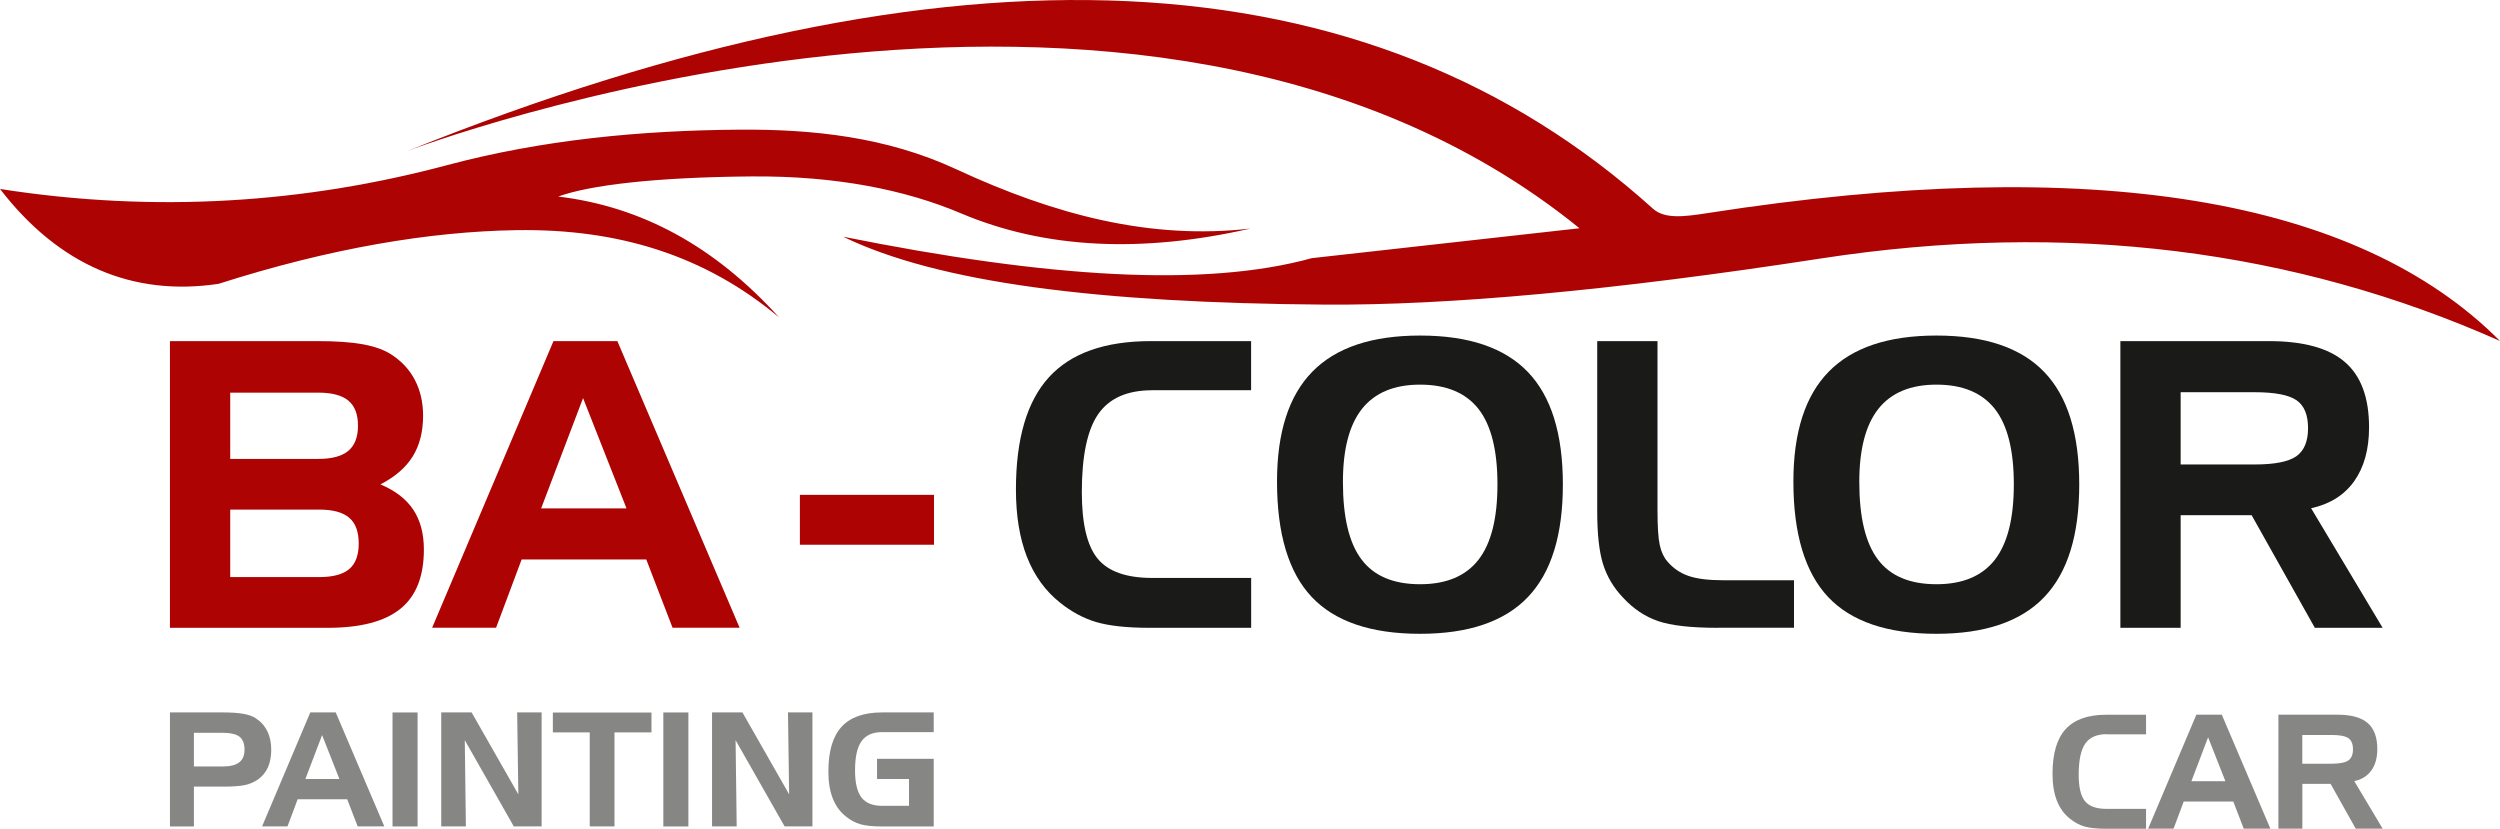 <?xml version="1.0" encoding="UTF-8"?>
<!-- Generator: Adobe Illustrator 27.4.1, SVG Export Plug-In . SVG Version: 6.00 Build 0)  -->
<svg xmlns="http://www.w3.org/2000/svg" xmlns:xlink="http://www.w3.org/1999/xlink" version="1.1" id="Layer_1" x="0px" y="0px" viewBox="0 0 408.96 135.56" style="enable-background:new 0 0 408.96 135.56;" xml:space="preserve">
<style type="text/css">
	.st0{fill:#1A1A18;}
	.st1{fill:#868685;}
	.st2{fill:#AE0303;}
	.st3{fill-rule:evenodd;clip-rule:evenodd;fill:#AE0303;}
</style>
<path class="st0" d="M188.48,63.84c-4.08,0-7.02,1.3-8.82,3.89c-1.8,2.59-2.69,6.86-2.69,12.78c0,5.15,0.86,8.77,2.58,10.87  c1.72,2.1,4.69,3.16,8.93,3.16h16.19v8.16H188c-3.68,0-6.56-0.32-8.68-0.94c-2.1-0.63-4.07-1.69-5.92-3.18  c-2.41-1.92-4.2-4.41-5.41-7.48c-1.2-3.08-1.8-6.75-1.8-11.03c0-8.29,1.8-14.41,5.39-18.35c3.59-3.95,9.15-5.92,16.7-5.92h16.38  v8.03H188.48z"></path>
<path class="st0" d="M232.3,62.92c-4.23,0-7.39,1.32-9.49,3.95c-2.09,2.63-3.13,6.63-3.13,11.96c0,5.78,1.01,10.01,3.05,12.7  c2.02,2.69,5.21,4.04,9.58,4.04c4.29,0,7.47-1.34,9.55-4.01c2.07-2.67,3.1-6.77,3.1-12.32c0-5.57-1.03-9.69-3.1-12.34  C239.77,64.25,236.59,62.92,232.3,62.92 M208.9,78.77c0-8.05,1.93-14.05,5.79-17.98c3.85-3.93,9.72-5.9,17.61-5.9  c7.95,0,13.82,1.99,17.63,5.96c3.82,3.97,5.73,10.1,5.73,18.4c0,8.29-1.9,14.43-5.73,18.43c-3.81,3.99-9.69,6-17.63,6  c-8.03,0-13.94-2.01-17.73-6.03C210.79,93.63,208.9,87.34,208.9,78.77z"></path>
<path class="st0" d="M281,102.7c-4.39,0-7.64-0.37-9.76-1.1c-2.13-0.73-4.04-2-5.71-3.81c-1.56-1.62-2.64-3.45-3.29-5.49  c-0.64-2.04-0.96-4.91-0.96-8.61V55.8h9.86v27.57c0,2.74,0.12,4.67,0.37,5.79c0.24,1.12,0.66,2.01,1.26,2.7  c0.93,1.1,2.08,1.88,3.44,2.35c1.36,0.47,3.24,0.71,5.65,0.71h11.61v7.77H281z"></path>
<path class="st0" d="M316.77,62.92c-4.23,0-7.39,1.32-9.49,3.95c-2.09,2.63-3.13,6.63-3.13,11.96c0,5.78,1.01,10.01,3.05,12.7  c2.02,2.69,5.21,4.04,9.58,4.04c4.29,0,7.47-1.34,9.55-4.01c2.07-2.67,3.1-6.77,3.1-12.32c0-5.57-1.03-9.69-3.1-12.34  C324.24,64.25,321.06,62.92,316.77,62.92 M293.37,78.77c0-8.05,1.93-14.05,5.79-17.98c3.85-3.93,9.72-5.9,17.61-5.9  c7.95,0,13.82,1.99,17.63,5.96c3.82,3.97,5.73,10.1,5.73,18.4c0,8.29-1.9,14.43-5.73,18.43c-3.81,3.99-9.69,6-17.63,6  c-8.03,0-13.94-2.01-17.73-6.03C295.27,93.63,293.37,87.34,293.37,78.77z"></path>
<path class="st0" d="M346.86,55.8h24.28c5.66,0,9.81,1.14,12.44,3.42c2.65,2.27,3.96,5.84,3.96,10.69c0,3.6-0.82,6.54-2.44,8.82  c-1.63,2.27-3.97,3.74-7.04,4.41l11.7,19.56h-11.09l-10.34-18.42h-11.61v18.42h-9.86V55.8z M368.81,64.16h-12.09v11.82h12.09  c3.28,0,5.55-0.45,6.83-1.34c1.27-0.89,1.92-2.43,1.92-4.6c0-2.16-0.62-3.67-1.86-4.55C374.44,64.61,372.16,64.16,368.81,64.16z"></path>
<path class="st1" d="M143.47,127.43v-3.3h9.27v11.07h-8.44c-1.56,0-2.75-0.13-3.59-0.38s-1.61-0.67-2.34-1.26  c-0.96-0.76-1.67-1.75-2.15-2.97c-0.48-1.23-0.71-2.68-0.71-4.39c0-3.29,0.71-5.72,2.15-7.3c1.43-1.57,3.65-2.36,6.64-2.36h8.44  v3.22h-8.44c-1.54,0-2.66,0.5-3.37,1.49c-0.71,1-1.06,2.59-1.06,4.77c0,2.04,0.35,3.51,1.05,4.43c0.7,0.91,1.82,1.37,3.37,1.37h4.41  v-4.39H143.47z M116.48,116.54h4.97l7.64,13.4l-0.19-13.4h4v18.65h-4.55l-8.02-14.11l0.18,14.11h-4.03V116.54z M112.61,135.2h-4.1  v-18.65h4.1V135.2z M96.47,119.81h-6.03v-3.25h16.13v3.25h-6.05v15.38h-4.05V119.81z M72.18,116.54h4.97l7.64,13.4l-0.19-13.4h4  v18.65h-4.55l-8.02-14.11l0.18,14.11h-4.03V116.54z M68.31,135.2h-4.1v-18.65h4.1V135.2z M50.76,116.54h4.16l7.95,18.65h-4.36  l-1.71-4.44h-8.11l-1.66,4.44h-4.16L50.76,116.54z M52.69,120.25l-2.73,7.18h5.56L52.69,120.25z M36.26,119.87h-4.54v5.51h4.78  c1.19,0,2.07-0.23,2.64-0.68c0.58-0.45,0.86-1.14,0.86-2.07c0-1-0.28-1.71-0.84-2.13C38.6,120.07,37.63,119.87,36.26,119.87z   M27.8,116.54h8.52c1.44,0,2.59,0.07,3.44,0.22c0.86,0.15,1.54,0.39,2.04,0.71c0.84,0.54,1.49,1.25,1.92,2.13  c0.44,0.87,0.65,1.88,0.65,3.03c0,1.12-0.18,2.07-0.53,2.88c-0.36,0.8-0.9,1.46-1.62,1.98c-0.61,0.43-1.31,0.74-2.1,0.92  c-0.79,0.18-2,0.27-3.64,0.27h-4.76v6.52H27.8V116.54z"></path>
<path class="st1" d="M372.7,116.91h9.66c2.25,0,3.9,0.45,4.95,1.36c1.05,0.9,1.58,2.33,1.58,4.25c0,1.43-0.32,2.6-0.97,3.51  c-0.65,0.91-1.58,1.49-2.8,1.75l4.65,7.78h-4.41l-4.11-7.33h-4.62v7.33h-3.92V116.91z M381.43,120.23h-4.81v4.7h4.81  c1.3,0,2.21-0.18,2.72-0.53c0.51-0.36,0.76-0.97,0.76-1.83c0-0.86-0.25-1.46-0.74-1.81C383.67,120.41,382.76,120.23,381.43,120.23z   M359.29,116.91h4.16l7.95,18.65h-4.36l-1.71-4.44h-8.11l-1.66,4.44h-4.16L359.29,116.91z M361.21,120.61l-2.73,7.18h5.56  L361.21,120.61z M344.62,120.1c-1.62,0-2.79,0.52-3.51,1.55c-0.71,1.03-1.07,2.73-1.07,5.08c0,2.05,0.34,3.49,1.03,4.33  c0.68,0.84,1.87,1.26,3.55,1.26h6.44v3.25h-6.63c-1.46,0-2.61-0.13-3.45-0.37c-0.84-0.25-1.62-0.67-2.36-1.26  c-0.96-0.76-1.67-1.75-2.15-2.97c-0.48-1.23-0.71-2.68-0.71-4.39c0-3.3,0.71-5.73,2.14-7.3c1.43-1.57,3.64-2.36,6.64-2.36h6.52v3.2  H344.62z"></path>
<path class="st2" d="M53.61,102.7H27.8V55.8h24.09c3.05,0,5.52,0.17,7.41,0.51c1.9,0.34,3.44,0.88,4.62,1.62  c1.72,1.09,3.04,2.49,3.94,4.21c0.9,1.72,1.35,3.68,1.35,5.87c0,2.62-0.57,4.83-1.69,6.65c-1.13,1.82-2.9,3.35-5.29,4.58  c2.43,1.02,4.21,2.39,5.37,4.13c1.16,1.74,1.74,3.91,1.74,6.53c0,4.38-1.27,7.61-3.83,9.68C62.95,101.66,58.99,102.7,53.61,102.7   M52.24,94.4c2.25,0,3.89-0.45,4.91-1.33c1.02-0.88,1.53-2.26,1.53-4.16c0-1.92-0.51-3.32-1.55-4.21c-1.03-0.89-2.67-1.34-4.9-1.34  H37.66V94.4H52.24z M37.66,64.23v10.84h14.42c2.23,0,3.87-0.45,4.91-1.33c1.04-0.88,1.57-2.24,1.57-4.09c0-1.87-0.52-3.24-1.57-4.11  c-1.03-0.87-2.68-1.31-4.91-1.31H37.66z"></path>
<path class="st2" d="M90.54,55.8h10.45l20,46.89h-10.97l-4.3-11.17H85.33l-4.18,11.17H70.69L90.54,55.8z M95.38,65.12l-6.86,18.05  h13.97L95.38,65.12z"></path>
<rect x="130.85" y="80.95" class="st2" width="21.94" height="8.16"></rect>
<path class="st3" d="M157.18,34.89c13.77,5.83,29.61,6.54,47.37,2.5c-16.28,1.87-31.94-2.19-48.16-9.72  c-11.42-5.3-23.53-6.54-35.3-6.46c-16.34,0.11-32.4,1.66-47.93,5.8C49.95,33.21,25.46,34.9,0,30.91  c9.64,12.51,21.75,17.62,35.75,15.52c18.33-5.85,34.58-8.56,48.75-8.78c16.67-0.26,30.85,4.14,42.94,14.27  c-10.58-11.68-22.49-18.12-36.13-19.77c5.16-1.86,15.7-3.15,31.61-3.29C136.79,28.75,148.16,31.07,157.18,34.89 M214.59,42.23  l43.79-4.89C186.34-21.12,66.6,24.72,66.6,24.72c89.43-35.93,157.19-32.6,203.79,9.41c1.9,1.71,4.98,1.35,9,0.72  c63.09-9.81,106.34-2.43,129.57,20.93c-33.53-14.91-70.63-19.74-111.14-13.49c-34.08,5.26-61.06,7.68-81.13,7.54  c-36.93-0.27-63.18-3.55-78.77-11.11C171.35,45.44,197.03,47.08,214.59,42.23z"></path>
</svg>
